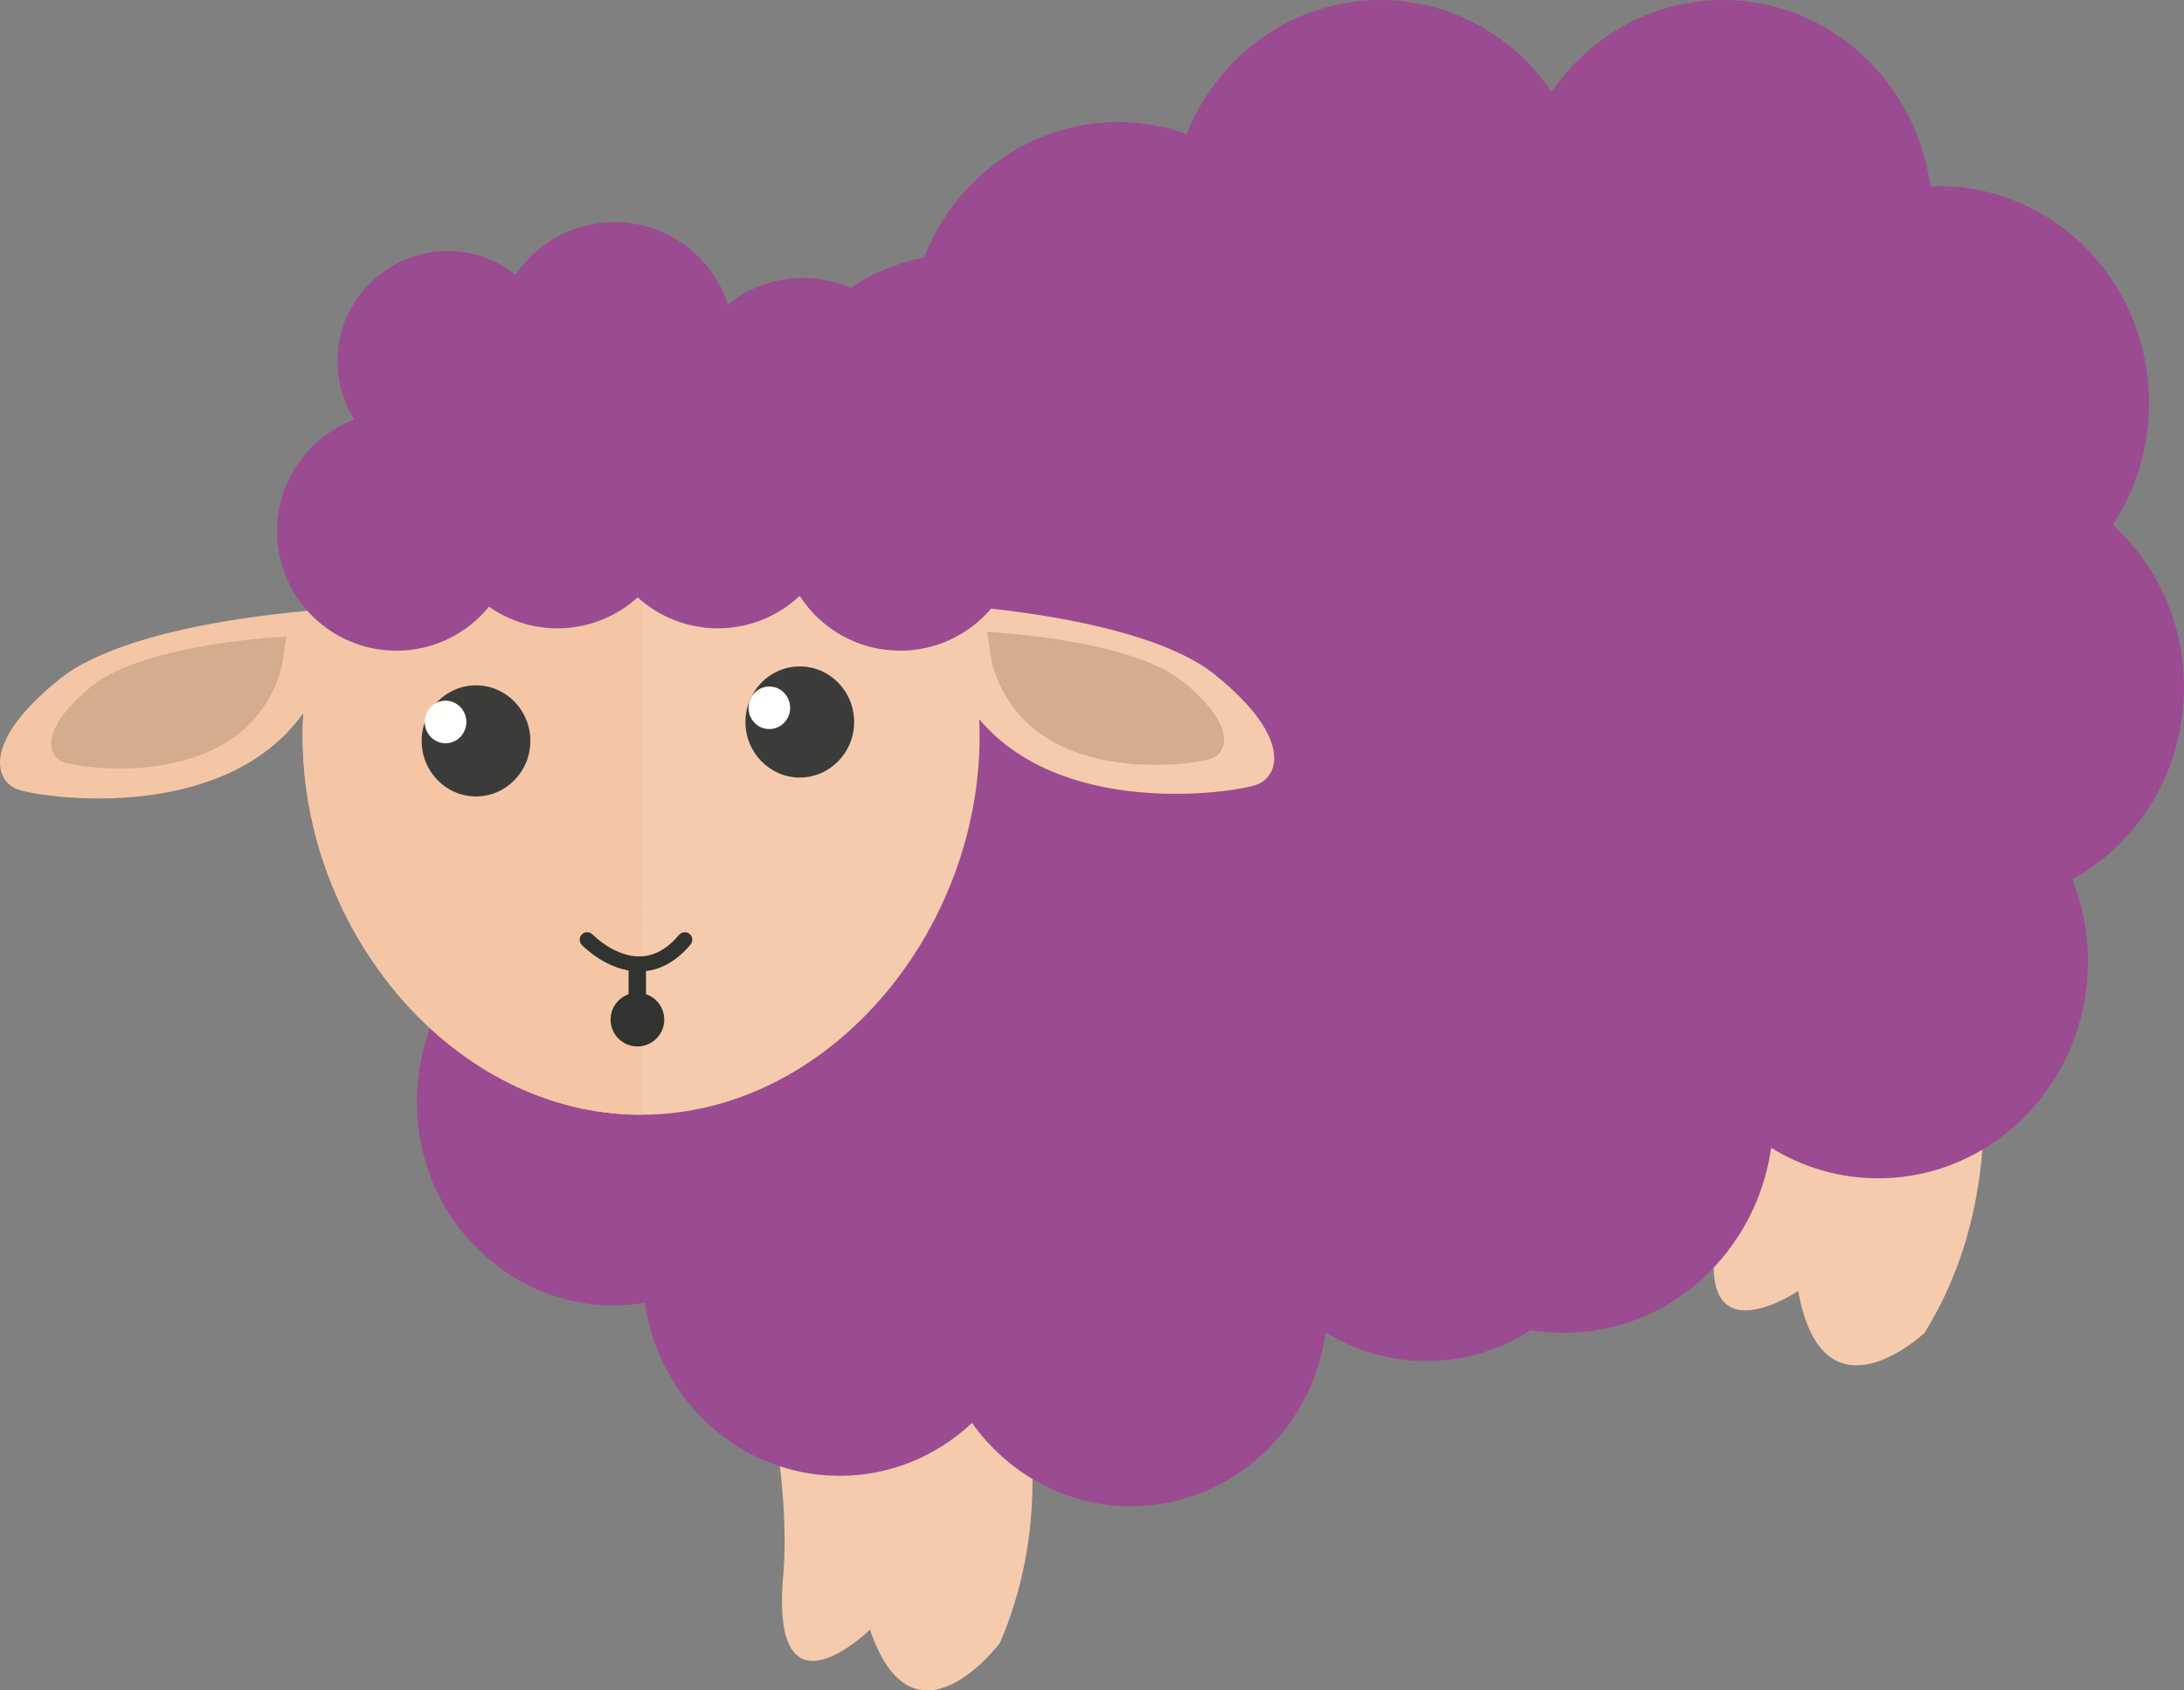 <?xml version="1.0" encoding="UTF-8"?>
<svg width="651px" height="504px" viewBox="0 0 651 504" version="1.1" xmlns="http://www.w3.org/2000/svg" xmlns:xlink="http://www.w3.org/1999/xlink">
    <rect x="0" y="0" width="651" height="504" fill="#808080" stroke="none"/>
    <!-- Generator: Sketch 62 (91390) - https://sketch.com -->
    <title>Social norms</title>
    <desc>Created with Sketch.</desc>
    <g id="Page-1" stroke="none" stroke-width="1" fill="none" fill-rule="evenodd">
        <g id="Social-norms">
            <g id="Group-3">
                <path d="M559.029,314.788 C569.809,315.222 580.059,312.679 589.784,307.193 C593.305,333.582 592.239,367.563 573.639,397.402 C573.639,397.402 543.426,425.979 535.997,384.906 C535.997,384.906 502.503,407.563 512.763,363.155 C517.391,343.116 516.98,316.059 515.139,292.385 C522.755,301.042 531.534,307.323 541.51,311.155 C547.35,312.37 553.188,313.581 559.029,314.788 Z" id="Fill-33" fill="#F6CBAD"></path>
                <path d="M651,204.97 C651,185.643 642.795,168.312 629.798,156.465 C636.604,146.123 640.586,133.624 640.586,120.162 C640.586,84.461 612.612,55.519 578.094,55.519 C577.201,55.519 576.307,55.554 575.421,55.589 C571.162,24.172 545.093,0 513.552,0 C492.461,0 473.821,10.821 462.506,27.375 C451.192,10.821 432.552,0 411.453,0 C385.404,0 363.086,16.492 353.704,39.93 C346.393,37.323 338.491,36.068 330.286,36.478 C295.817,38.224 269.24,68.546 270.93,104.211 C271.193,109.847 272.156,115.281 273.714,120.425 C245.324,126.519 223.983,152.535 223.983,183.715 C223.983,204.768 233.718,223.464 248.779,235.27 C242.963,245.086 239.605,256.635 239.605,268.995 C239.605,304.688 267.586,333.637 302.097,333.637 C305.441,333.637 308.717,333.36 311.916,332.832 C316.458,363.916 342.389,387.741 373.702,387.741 C389.884,387.741 404.633,381.378 415.732,370.939 C427.102,386.972 445.438,397.385 466.134,397.385 C497.53,397.385 523.51,373.434 527.947,342.232 C537.295,347.993 548.209,351.306 559.869,351.306 C594.38,351.306 622.362,322.364 622.362,286.664 C622.362,277.979 620.693,269.702 617.688,262.132 C637.498,251.29 651,229.766 651,204.97" id="Fill-139" fill="#9B4B91"></path>
                <path d="M250.581,374.769 C258.585,384.76 268.481,392.394 279.521,396.52 C286.956,399.26 294.436,400.433 301.96,400.083 C308.76,424.823 311.954,457.413 298.077,489.813 C298.077,489.813 272.295,524.224 259.32,485.862 C259.32,485.862 229.496,515.231 233.463,469.763 C235.488,446.529 229.916,415.945 223.983,391.574 C229.634,390.09 235.14,387.707 239.326,384.342 C243.426,381.62 247.163,378.411 250.581,374.769 Z" id="Fill-32" fill="#F6CBAD"></path>
                <path d="M510.809,268.394 C510.809,250.25 503.097,233.973 490.886,222.852 C497.279,213.131 501.024,201.4 501.024,188.758 C501.024,155.232 474.734,128.056 442.307,128.056 C441.461,128.056 440.628,128.084 439.79,128.125 C435.788,98.625 411.295,75.923 381.655,75.923 C361.835,75.923 344.325,86.081 333.694,101.629 C323.063,86.081 305.545,75.923 285.726,75.923 C261.245,75.923 240.274,91.409 231.461,113.416 C224.588,110.968 217.16,109.788 209.457,110.176 C177.064,111.821 152.099,140.288 153.679,173.778 C153.929,179.072 154.838,184.172 156.301,189.007 C129.622,194.725 109.574,219.16 109.574,248.433 C109.574,268.207 118.721,285.76 132.868,296.848 C127.404,306.068 124.255,316.905 124.255,328.513 C124.255,362.039 150.538,389.215 182.972,389.215 C186.107,389.215 189.186,388.952 192.195,388.458 C196.461,417.648 220.83,440.023 250.247,440.023 C265.455,440.023 279.311,434.042 289.741,424.246 C300.427,439.295 317.654,449.077 337.106,449.077 C366.599,449.077 391.01,426.583 395.185,397.291 C403.965,402.695 414.22,405.811 425.178,405.811 C457.605,405.811 483.895,378.635 483.895,345.109 C483.895,336.95 482.328,329.179 479.506,322.074 C498.118,311.889 510.809,291.679 510.809,268.394" id="Fill-169" fill="#9B4B91"></path>
                <g id="Group" transform="translate(0, 66.231)">
                    <path d="M191.101,266.129 C135.383,266.129 90.214,211.877 90.214,153.287 C90.214,94.698 135.383,47.2 191.101,47.2 C246.826,47.2 291.995,94.698 291.995,153.287 C291.995,211.877 246.826,266.129 191.101,266.129 Z" id="Fill-170" fill="#F6CBAD"></path>
                    <path d="M191.101,266.129 C135.383,266.129 90.214,211.877 90.214,153.287 C90.214,94.698 135.383,47.2 191.101,47.2 C191.817,47.216 191.502,266.377 191.101,266.129 Z" id="Fill-170" fill="#F4C6A6"></path>
                    <path d="M190.524,223.401 C181.051,223.401 173.723,215.808 173.41,215.474 C172.557,214.579 172.598,213.171 173.487,212.317 C174.382,211.47 175.798,211.505 176.645,212.393 C176.749,212.504 183.022,218.931 190.524,218.931 C190.67,218.931 190.815,218.931 190.961,218.925 C195.103,218.786 198.955,216.627 202.411,212.504 C203.209,211.56 204.617,211.435 205.561,212.227 C206.505,213.017 206.63,214.426 205.839,215.371 C201.523,220.521 196.554,223.221 191.072,223.395 C190.891,223.401 190.704,223.401 190.524,223.401" id="Fill-174" fill="#30332F"></path>
                    <polygon id="Fill-175" fill="#30332F" points="187.368 240.078 192.559 240.078 192.559 220.727 187.368 220.727"></polygon>
                    <path d="M98.902,128.188 C83.933,183.016 11.595,171.778 4.941,169.008 C-1.714,166.233 -5.039,154.592 17.689,136.295 C40.415,117.991 100.845,115.222 100.845,115.222 C100.845,115.222 99.457,124.364 98.902,128.188" id="Fill-176" fill="#F4C6A6"></path>
                    <path d="M280.906,126.8 C295.874,181.628 368.219,170.39 374.874,167.621 C381.522,164.844 384.846,153.204 362.119,134.908 C339.392,116.604 278.97,113.834 278.97,113.834 C278.97,113.834 280.357,122.976 280.906,126.8" id="Fill-177" fill="#F6CBAD"></path>
                    <path d="M274.584,57.146 C274.805,55.536 274.93,53.898 274.93,52.232 C274.93,32.575 258.998,16.637 239.338,16.637 C230.871,16.637 223.106,19.594 216.993,24.537 C212.343,10.294 198.957,0 183.169,0 C170.906,0 160.095,6.205 153.69,15.645 C148.111,11.258 141.08,8.634 133.433,8.634 C115.308,8.634 100.609,23.329 100.609,41.465 C100.609,47.859 102.448,53.821 105.606,58.868 C92.15,63.948 82.581,76.941 82.581,92.177 C82.581,111.834 98.513,127.772 118.167,127.772 C129.298,127.772 139.235,122.656 145.759,114.652 C151.539,118.714 158.569,121.101 166.168,121.101 C175.369,121.101 183.758,117.603 190.074,111.87 C196.396,117.603 204.785,121.101 213.987,121.101 C223.425,121.101 231.995,117.416 238.366,111.426 C244.702,121.253 255.736,127.772 268.296,127.772 C287.95,127.772 303.883,111.834 303.883,92.177 C303.883,74.665 291.239,60.116 274.584,57.146" id="Fill-178" fill="#9B4B91"></path>
                    <path d="M295.598,131.242 C306.083,169.647 356.755,161.776 361.412,159.833 C366.076,157.896 368.4,149.74 352.481,136.92 C336.562,124.106 294.237,122.163 294.237,122.163 C294.237,122.163 295.208,128.563 295.598,131.242" id="Fill-179" fill="#D6AC8E"></path>
                    <path d="M84.012,132.561 C73.602,170.668 23.325,162.859 18.704,160.936 C14.075,159.006 11.763,150.914 27.565,138.197 C43.359,125.474 85.358,123.552 85.358,123.552 C85.358,123.552 84.393,129.903 84.012,132.561" id="Fill-180" fill="#D6AC8E"></path>
                </g>
                <g id="Group-2" transform="translate(125.688, 198.692)">
                    <path d="M32.4,22.205 C32.4,31.353 25.147,38.769 16.201,38.769 C7.255,38.769 0,31.353 0,22.205 C0,13.055 7.255,5.639 16.201,5.639 C25.147,5.639 32.4,13.055 32.4,22.205" id="Fill-52" fill="#3B3C3A"></path>
                    <path d="M13.322,16.565 C13.322,20.07 10.544,22.909 7.117,22.909 C3.69,22.909 0.913,20.07 0.913,16.565 C0.913,13.06 3.69,10.221 7.117,10.221 C10.544,10.221 13.322,13.06 13.322,16.565" id="Fill-53" fill="#FFFFFE"></path>
                    <path d="M128.911,16.564 C128.911,25.712 121.658,33.13 112.712,33.13 C103.763,33.13 96.511,25.712 96.511,16.564 C96.511,7.416 103.763,0 112.712,0 C121.658,0 128.911,7.416 128.911,16.564" id="Fill-54" fill="#3B3C3A"></path>
                    <path d="M103.629,18.68 C100.201,18.68 97.424,15.839 97.424,12.335 C97.424,8.833 100.201,5.992 103.629,5.992 C107.056,5.992 109.833,8.833 109.833,12.335 C109.833,15.839 107.056,18.68 103.629,18.68 Z" id="Fill-55" fill="#FFFFFE"></path>
                </g>
            </g>
            <circle id="Oval" fill="#30332F" cx="190" cy="304" r="8"></circle>
        </g>
    </g>
</svg>